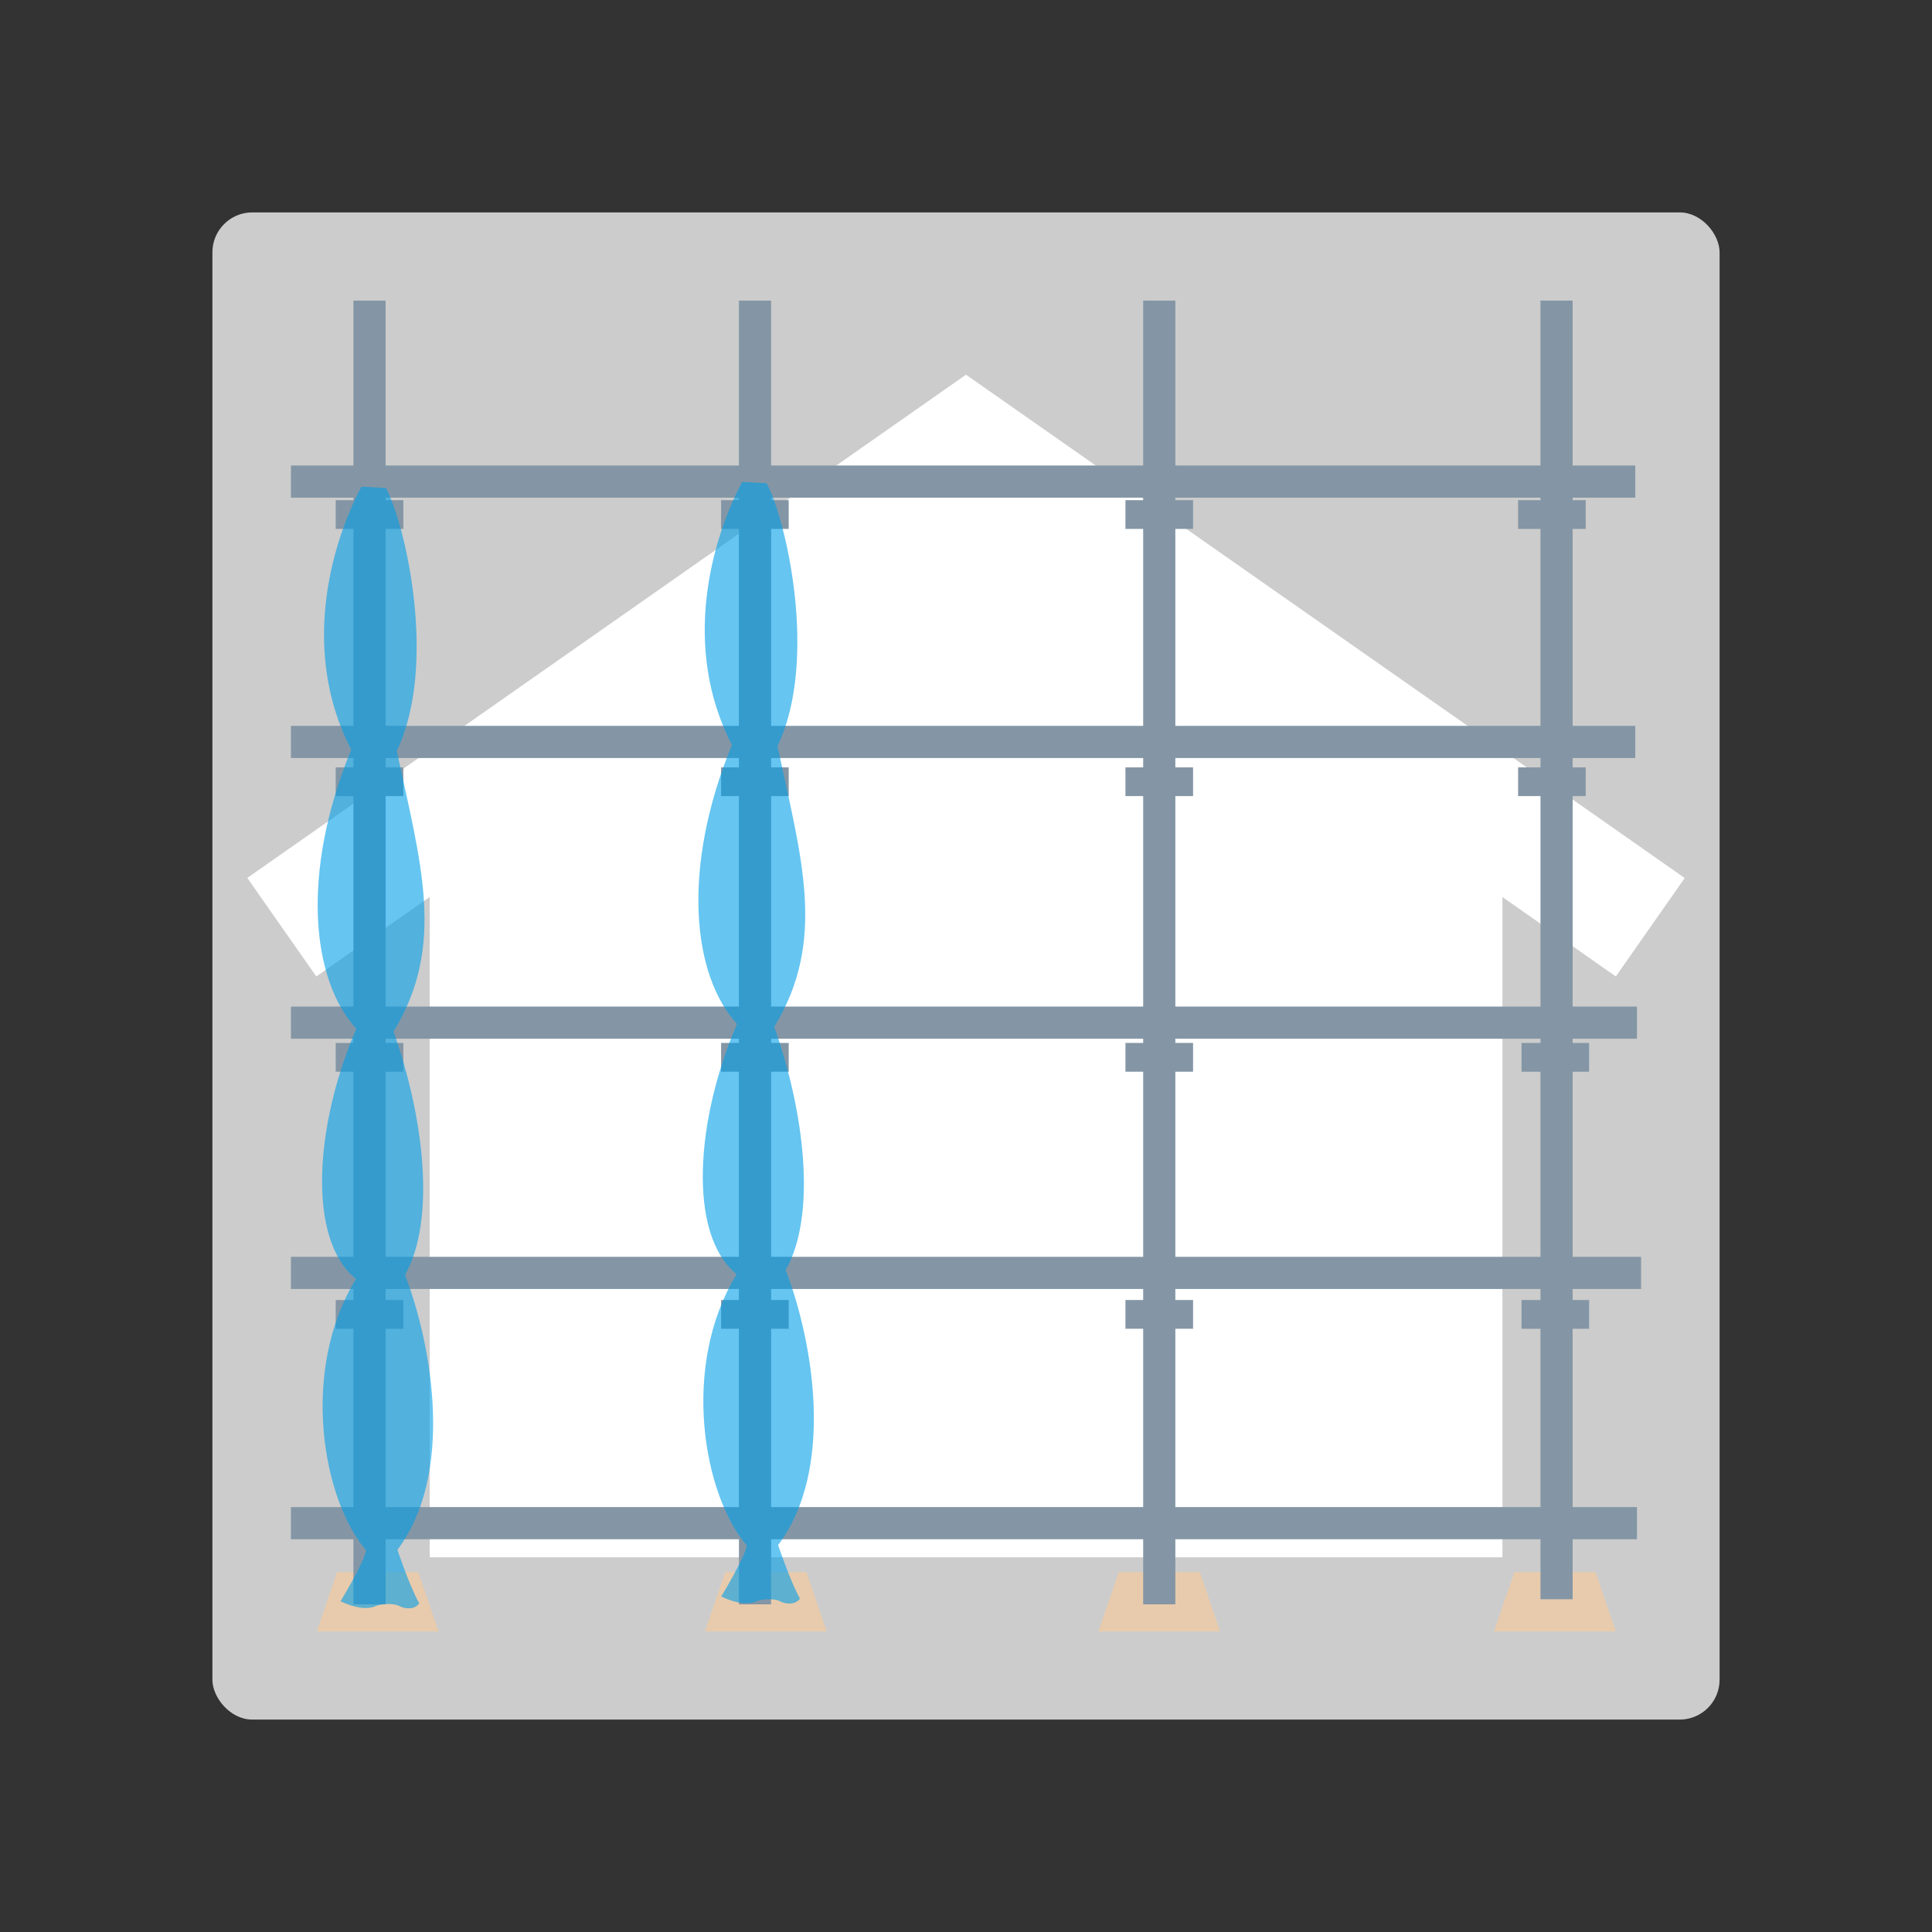 <svg xmlns="http://www.w3.org/2000/svg" id="Text" viewBox="0 0 170 170"><rect x="0" y="0" width="170" height="170" fill="#333333" stroke="none"/><defs><style>      .cls-1 {        opacity: .6;      }      .cls-2 {        fill: #8496a5;      }      .cls-3 {        fill: #fff;      }      .cls-4 {        fill: #009fe8;      }      .cls-5 {        fill: #ccc;      }      .cls-6 {        fill: #e8cbac;      }    </style></defs><rect class="cls-5" x="18.69" y="18.69" width="132.62" height="132.62" rx="3.51" ry="3.51"></rect><polygon class="cls-3" points="148.24 77.26 132.2 66.02 132.2 66.01 85 32.97 21.76 77.25 27.83 85.92 37.81 78.93 37.81 137.03 132.2 137.03 132.2 78.93 142.18 85.92 148.24 77.26"></polygon><g><polygon class="cls-6" points="38.59 143.55 27.87 143.55 29.66 138.34 36.8 138.34 38.59 143.55"></polygon><polygon class="cls-6" points="72.74 143.55 62.03 143.55 63.81 138.34 70.96 138.34 72.74 143.55"></polygon><polygon class="cls-6" points="107.36 143.55 96.65 143.55 98.44 138.34 105.58 138.34 107.36 143.55"></polygon><polygon class="cls-6" points="142.18 143.55 131.46 143.55 133.25 138.34 140.39 138.34 142.18 143.55"></polygon><rect class="cls-2" x="31.1" y="26.45" width="2.83" height="114.72"></rect><rect class="cls-2" x="65.02" y="26.45" width="2.83" height="114.72"></rect><rect class="cls-2" x="100.59" y="26.45" width="2.83" height="114.72"></rect><rect class="cls-2" x="135.55" y="26.45" width="2.83" height="114.27"></rect><rect class="cls-2" x="25.6" y="110.59" width="118.8" height="2.83"></rect><rect class="cls-2" x="25.6" y="88.57" width="118.44" height="2.83"></rect><rect class="cls-2" x="25.6" y="132.61" width="118.44" height="2.83"></rect><rect class="cls-2" x="25.6" y="63.87" width="118.29" height="2.83"></rect><rect class="cls-2" x="25.6" y="40.96" width="118.29" height="2.83"></rect><rect class="cls-2" x="29.54" y="44.01" width="5.95" height="2.53"></rect><rect class="cls-2" x="63.45" y="44.01" width="5.95" height="2.53"></rect><rect class="cls-2" x="63.45" y="67.52" width="5.95" height="2.53"></rect><rect class="cls-2" x="63.45" y="91.77" width="5.95" height="2.53"></rect><rect class="cls-2" x="63.45" y="114.39" width="5.95" height="2.53"></rect><rect class="cls-2" x="99.03" y="44.01" width="5.95" height="2.53"></rect><rect class="cls-2" x="99.03" y="67.52" width="5.95" height="2.53"></rect><rect class="cls-2" x="133.58" y="44.01" width="5.95" height="2.53"></rect><rect class="cls-2" x="133.58" y="67.52" width="5.95" height="2.53"></rect><rect class="cls-2" x="99.03" y="91.77" width="5.95" height="2.53"></rect><rect class="cls-2" x="133.88" y="91.77" width="5.95" height="2.53"></rect><rect class="cls-2" x="133.88" y="114.39" width="5.95" height="2.53"></rect><rect class="cls-2" x="99.03" y="114.39" width="5.95" height="2.53"></rect><rect class="cls-2" x="29.54" y="67.52" width="5.95" height="2.53"></rect><rect class="cls-2" x="29.54" y="91.77" width="5.95" height="2.53"></rect><rect class="cls-2" x="29.54" y="114.39" width="5.95" height="2.53"></rect><g class="cls-1"><path class="cls-4" d="M34.97,136.37c4.98-6.61,3.13-17.75.67-24.19,2.77-4.94,1.61-14.01-1.01-21.41,4.67-7.65,2.35-14.91.29-24.7,3.63-7.63.72-20.02-.96-23.13l-2.16-.12c-2.76,5.24-5.32,14.57-.9,23.15-4.48,10.92-3.47,20.28.45,24.55-3.62,8.38-4.38,18.51-.03,22.02-4.96,8.1-2.92,19.45.89,23.87-.17,1.08-2.25,4.49-2.25,4.49,1.38.65,2.39.71,3.02.45.63-.27,1.71-.28,2.16-.03s1.34.36,1.75-.24c-.87-1.55-1.92-4.7-1.92-4.7Z"></path></g><g class="cls-1"><path class="cls-4" d="M68.47,135.95c4.98-6.61,3.13-17.75.67-24.19,2.77-4.94,1.61-14.01-1.01-21.41,4.67-7.65,2.35-14.91.29-24.7,3.63-7.63.72-20.02-.96-23.13l-2.16-.12c-2.76,5.24-5.32,14.57-.9,23.15-4.48,10.92-3.47,20.28.45,24.55-3.62,8.38-4.38,18.51-.03,22.02-4.96,8.1-2.92,19.45.89,23.87-.17,1.08-2.25,4.49-2.25,4.49,1.38.65,2.39.71,3.02.45.63-.27,1.71-.28,2.16-.03s1.34.36,1.75-.24c-.87-1.55-1.92-4.7-1.92-4.7Z"></path></g></g></svg>